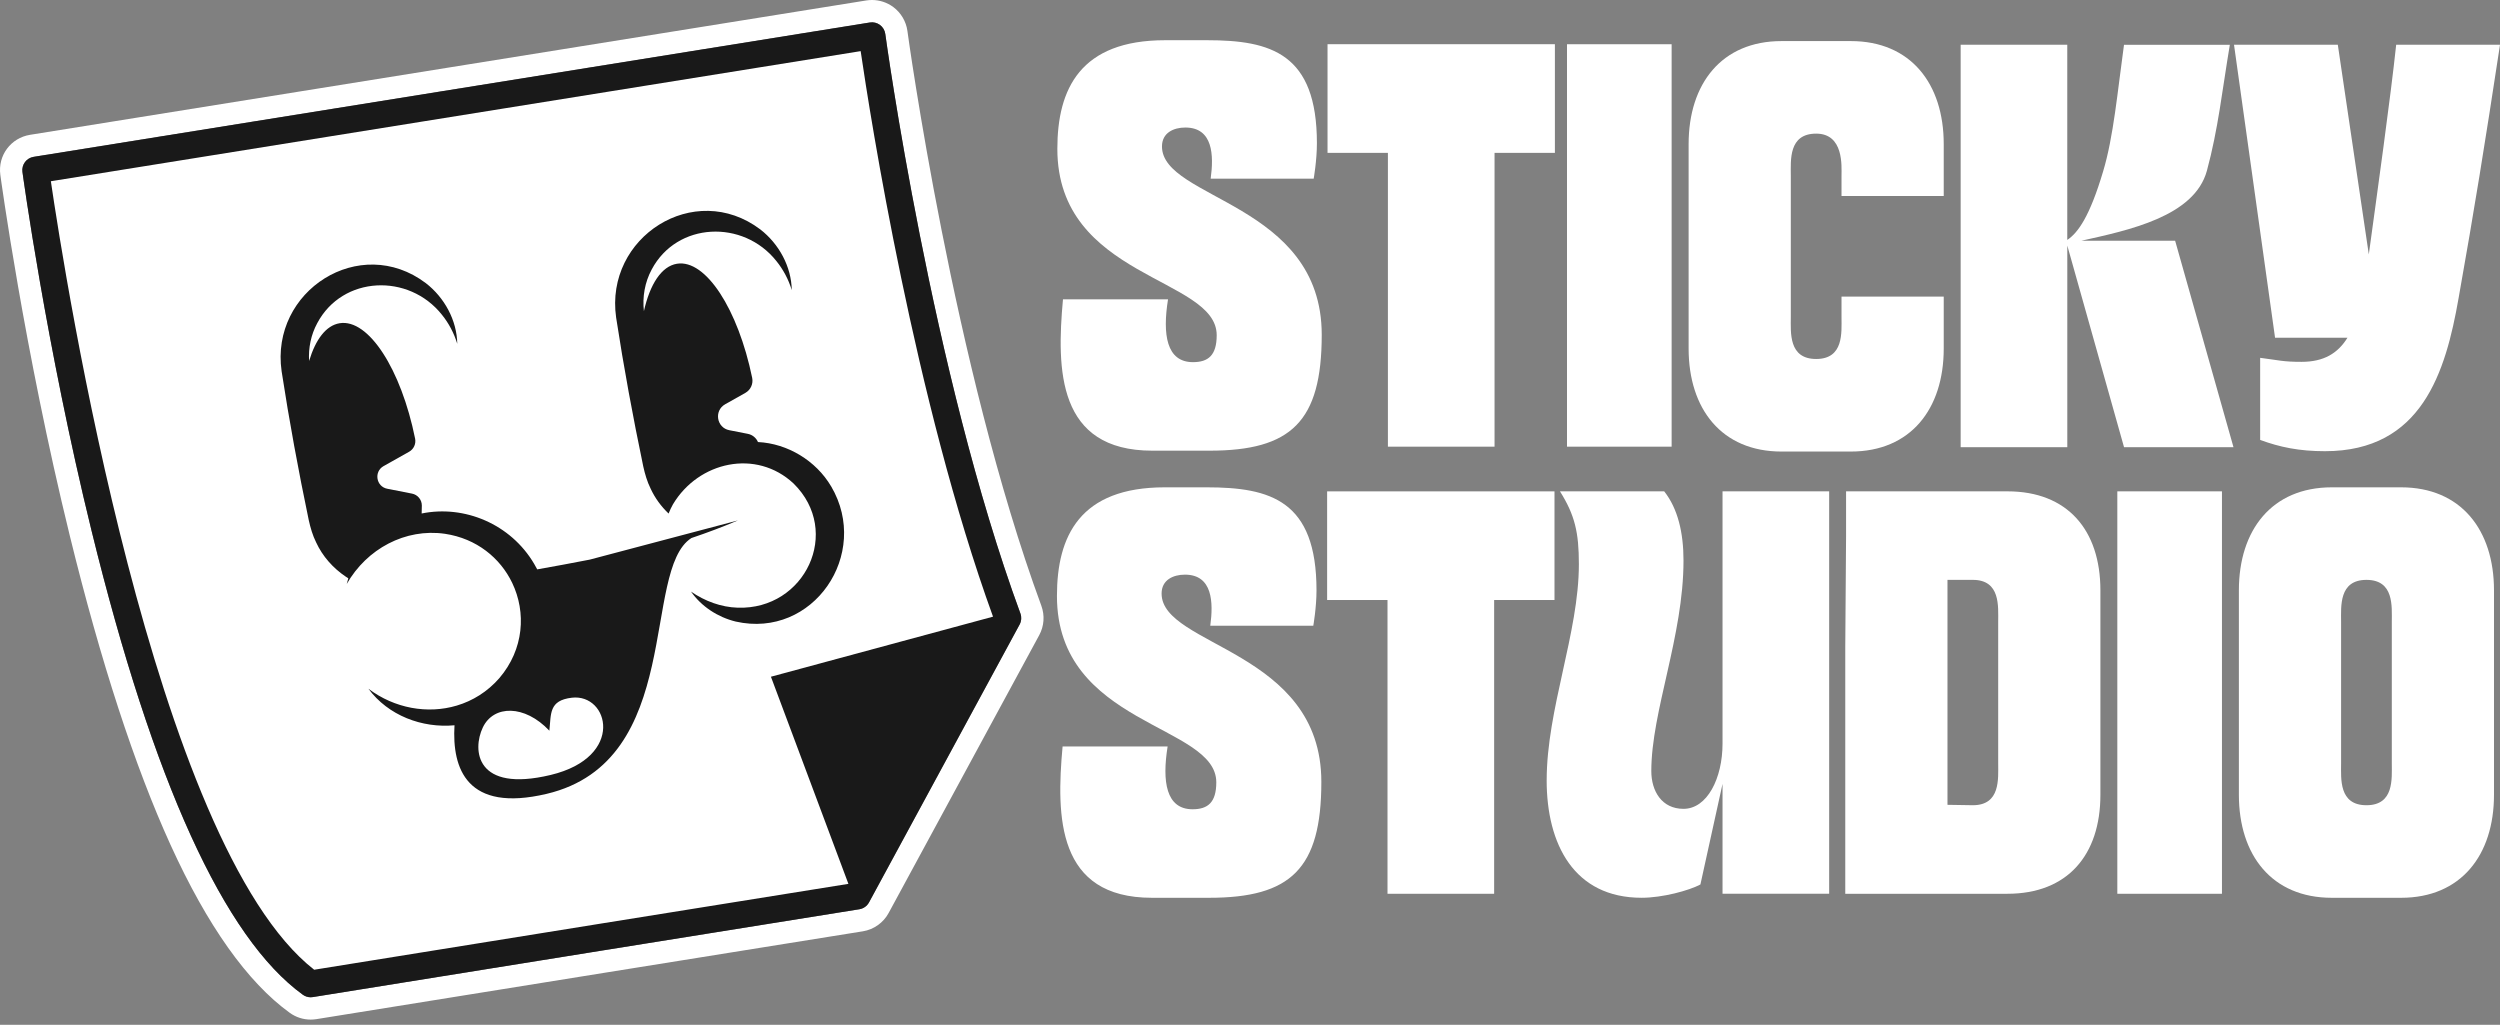 <?xml version="1.0" encoding="UTF-8"?>
<svg id="Layer_1" data-name="Layer 1" xmlns="http://www.w3.org/2000/svg" viewBox="0 0 1119.69 458.98">
  <rect x="0" y="0" width="1119.69" height="458.98" fill="#808080" stroke="none"/>
  <defs>
    <style>
      .cls-1 {
        fill: #fff;
      }

      .cls-1, .cls-2 {
        stroke-width: 0px;
      }

      .cls-2 {
        fill: #191919;
      }
    </style>
  </defs>
  <g>
    <path class="cls-1" d="M523.13,134.08c-2.52,15.68-.72,28.12,11.17,28.12,6.85,0,10.63-3.06,10.63-12.08,0-26.13-71.37-25.23-71.37-83.45,0-26.86,10.27-48.66,48.3-48.66h18.75c28.66,0,49.2,5.95,49.2,46.14,0,7.75-1.44,15.86-1.44,15.86h-46.14c1.44-10.45,1.08-22.89-11.36-22.89-5.23,0-10.45,2.34-10.45,8.47,0,23.79,71.55,25.23,71.55,84.35,0,38.93-13.7,51.91-50.29,51.91h-25.59c-42.54,0-42.9-36.23-40.01-67.77h47.04Z"/>
    <path class="cls-1" d="M696.41,68.47h-27.04v131.57h-47.76V68.47h-27.04V19.81h101.83v48.66Z"/>
    <path class="cls-1" d="M701.82,19.81h46.86v180.24h-46.86V19.81Z"/>
    <path class="cls-1" d="M870.55,132.85v23.25c0,27.04-14.78,46.14-41.63,46.14h-31c-26.86,0-41.63-19.11-41.63-46.14v-91.56c0-27.04,14.78-46.14,41.63-46.14h31c26.86,0,41.63,19.11,41.63,46.14v23.25h-45.78v-9.19c0-4.15,1.08-18.75-11.35-18.75s-11.36,11.9-11.36,18.75v63.44c0,6.85-1.08,18.74,11.36,18.74s11.35-11.9,11.35-18.74v-9.19h45.78Z"/>
    <path class="cls-1" d="M878.12,20.04h47.76v87.42c4.87-3.25,10.09-10.63,16.04-30.64,4.69-15.5,6.49-36.05,9.37-56.77h47.4c-3.42,20.37-5.23,37.85-10.27,56.41-5.59,20.55-35.15,26.67-56.23,31.36h42l26.13,92.46h-49.02l-25.41-90.3v90.3h-47.76V20.04Z"/>
    <path class="cls-1" d="M1000.55,20.04h46.5l13.88,93.9c3.79-27.76,9.73-70.11,12.26-93.9h46.5c-7.03,46.14-11.36,73-18.56,113.55-5.77,32.98-16.4,68.49-59.84,68.49-11.54,0-20.19-1.8-29.02-5.05v-36.77c8.47,1.08,10.09,1.8,18.56,1.8,9.91,0,16.22-3.79,20.55-10.81h-32.44l-18.38-131.21Z"/>
    <path class="cls-1" d="M522.95,334.33c-2.52,15.68-.72,28.12,11.17,28.12,6.85,0,10.63-3.06,10.63-12.08,0-26.13-71.37-25.23-71.37-83.45,0-26.86,10.27-48.66,48.3-48.66h18.75c28.66,0,49.2,5.95,49.2,46.14,0,7.75-1.44,15.86-1.44,15.86h-46.14c1.44-10.45,1.08-22.89-11.35-22.89-5.23,0-10.45,2.34-10.45,8.47,0,23.79,71.55,25.23,71.55,84.35,0,38.93-13.7,51.91-50.29,51.91h-25.59c-42.54,0-42.9-36.23-40.01-67.77h47.04Z"/>
    <path class="cls-1" d="M696.23,268.73h-27.04v131.57h-47.76v-131.57h-27.04v-48.66h101.83v48.66Z"/>
    <path class="cls-1" d="M692.72,349.47c0-31.9,14.42-65.97,14.42-96.79,0-14.24-1.8-21.99-8.47-32.62h46.68c6.13,7.75,8.65,18.56,8.65,31,0,33.88-14.42,67.59-14.42,94.26,0,9.01,4.69,16.94,14.42,16.94,10.63,0,17.48-13.7,17.48-29.2v-113.01h47.76v180.24h-47.76v-49.21l-9.91,45.06c-5.05,2.7-16.94,5.95-26.32,5.95-30.28,0-42.54-23.97-42.54-52.63Z"/>
    <path class="cls-1" d="M899.09,220.06c26.86,0,41.63,17.3,41.63,44.34v91.56c0,27.04-14.78,44.34-41.63,44.34h-72.64v-110.3l.36-49.75v-20.19h72.28ZM872.23,259.71v100.75l11.36.18c12.44,0,11.35-11.9,11.35-18.74v-63.44c0-6.85,1.08-18.75-11.35-18.75h-11.36Z"/>
    <path class="cls-1" d="M948.3,220.06h46.86v180.24h-46.86v-180.24Z"/>
    <path class="cls-1" d="M1002.74,355.96v-91.56c0-27.04,14.78-46.14,41.63-46.14h31c26.86,0,41.63,19.11,41.63,46.14v91.56c0,27.04-14.78,46.14-41.63,46.14h-31c-26.86,0-41.63-19.11-41.63-46.14ZM1071.23,341.9v-63.44c0-6.85,1.08-18.75-11.35-18.75s-11.36,11.9-11.36,18.75v63.44c0,6.85-1.08,18.74,11.36,18.74s11.35-11.9,11.35-18.74Z"/>
  </g>
  <g>
    <path class="cls-1" d="M16.01,76.18s41.11,305.13,123.14,364.47l129.14-20.78,115.64-18.56,67.45-124.46c-40.53-110.18-60.83-260.84-60.83-260.84L16.01,76.18Z"/>
    <path class="cls-2" d="M372.26,217.86c-6.78-11.54-19.54-19.23-32.78-19.88-.8-1.85-2.46-3.26-4.53-3.67l-8.31-1.63c-5.72-1.12-6.94-8.76-1.86-11.62l9.04-5.09c2.38-1.34,3.62-4.07,3.06-6.75-6.33-30.76-20.8-53.16-33.67-51.1-6.95,1.12-12.11,9.17-14.82,21.25-.72-6.41.4-12.95,3.5-18.69,11.32-21.31,41-22.49,55.86-3.73,3.01,3.73,5.38,8.13,6.86,12.98-.16-10.49-5.71-20.7-14.1-27.19-29.51-22.26-69.74,3.44-64.56,39.49,3.42,22.33,7.53,44.54,12.15,66.67.76,3.41,1.74,6.82,3.3,9.95,1.94,4.21,4.71,7.97,8.05,11.16.56-1.43,1.2-2.82,1.95-4.14h0c11.45-19.17,37.3-24.98,54.04-9.3,21.8,21.47,5.15,56.59-25.02,55.6-7.44-.23-14.68-2.89-20.94-7.21,4.67,6.67,11.99,11.46,20.02,13.42,34.7,7.85,60.57-30.23,42.77-60.52Z"/>
    <path class="cls-2" d="M264.13,250.64c-7.83,1.54-15.68,2.97-23.52,4.37-.42-.83-.88-1.64-1.36-2.45-10.49-17.86-31.27-26.5-50.4-22.58.04-1.16.07-2.34.08-3.54.02-2.61-1.85-4.87-4.41-5.37l-11.09-2.18c-4.99-.98-6.06-7.65-1.63-10.14l11.44-6.43c2.07-1.17,3.15-3.54,2.68-5.87-6.27-31.06-20.84-53.77-33.79-51.69-6.09.98-10.8,7.27-13.69,16.92-.36-5.84.82-11.73,3.65-16.95,11.32-21.31,41-22.49,55.86-3.74,3.01,3.73,5.38,8.14,6.85,12.98-.16-10.48-5.71-20.7-14.1-27.18-29.51-22.26-69.75,3.44-64.57,39.49,3.42,22.32,7.53,44.53,12.15,66.66.76,3.41,1.74,6.83,3.3,9.96,2.87,6.24,7.59,11.54,13.27,15.36.38.25.76.49,1.15.73-.26.84-.5,1.69-.7,2.55,8.99-15.76,26.25-25.03,43.97-22.47,14.19,2.11,24.78,10.84,30.13,21.98,6.32,13.18,5.31,29.72-5.77,42.68-5.31,6.08-11.92,10.16-19.05,12.28-13.07,3.9-27.88,1.27-39.58-7.55,8.84,11.97,23.96,17.73,38.56,16.37-1.17,19.41,5.53,39.19,41.29,30.71,61.84-14.66,42.28-100.19,64.82-114.57,7.03-2.37,13.99-4.97,20.82-7.89l-66.36,17.56ZM246.6,347.09c-33.6,8.05-35.15-11.23-30.35-21.29s18.66-10.34,29.8,1.46c.81-7.65-.24-13.54,10.02-14.77,16.58-1.99,24.13,26.54-9.47,34.6Z"/>
    <path class="cls-1" d="M466.4,271.32c-39.47-107.29-59.79-255.96-59.99-257.45-.57-4.25-2.88-8.15-6.32-10.71-2.74-2.04-6.13-3.16-9.54-3.16-.85,0-1.71.07-2.54.2L13.47,60.38c-8.64,1.39-14.49,9.27-13.32,17.93.1.77,10.61,78.03,31.12,161.66,13.88,56.59,29.05,103.14,45.08,138.36,16.5,36.25,34.47,61.58,53.42,75.28,2.75,1.99,5.99,3.04,9.38,3.04.84,0,1.7-.07,2.54-.2l129.13-20.78,115.64-18.56c4.87-.78,9.19-3.84,11.53-8.18l67.46-124.46c2.19-4.04,2.54-8.84.95-13.15ZM456.66,279.7l-67.45,124.46c-.89,1.64-2.49,2.77-4.33,3.07l-115.64,18.56-129.14,20.78c-.32.05-.64.08-.95.08-1.26,0-2.49-.39-3.52-1.14-35.21-25.47-67.05-95.42-94.65-207.92C20.61,154.54,10.16,77.75,10.06,76.98c-.43-3.23,1.78-6.21,5-6.73L389.6,10.08c1.6-.26,3.23.14,4.53,1.11,1.3.96,2.15,2.41,2.37,4.02.2,1.5,20.68,151.29,60.52,259.57.6,1.62.47,3.42-.36,4.93Z"/>
    <path class="cls-2" d="M457.02,274.77c-39.83-108.28-60.31-258.07-60.52-259.57-.22-1.6-1.07-3.05-2.37-4.02-1.3-.96-2.93-1.37-4.53-1.11L15.05,70.25c-3.21.52-5.43,3.5-5,6.73.1.77,10.55,77.56,30.93,160.61,27.6,112.5,59.44,182.45,94.65,207.92,1.03.75,2.26,1.14,3.52,1.14.32,0,.64-.03.95-.08l129.14-20.78,115.64-18.56c1.84-.3,3.44-1.43,4.33-3.07l67.45-124.46c.82-1.52.95-3.31.36-4.93ZM267.33,413.94l-126.62,20.38C69.04,378.4,28.92,123.04,22.78,81.17L385.47,22.9c4.27,29.13,24.21,156.59,59.28,253.29l-99.47,26.9,34.7,92.77-112.65,18.08Z"/>
  </g>
</svg>